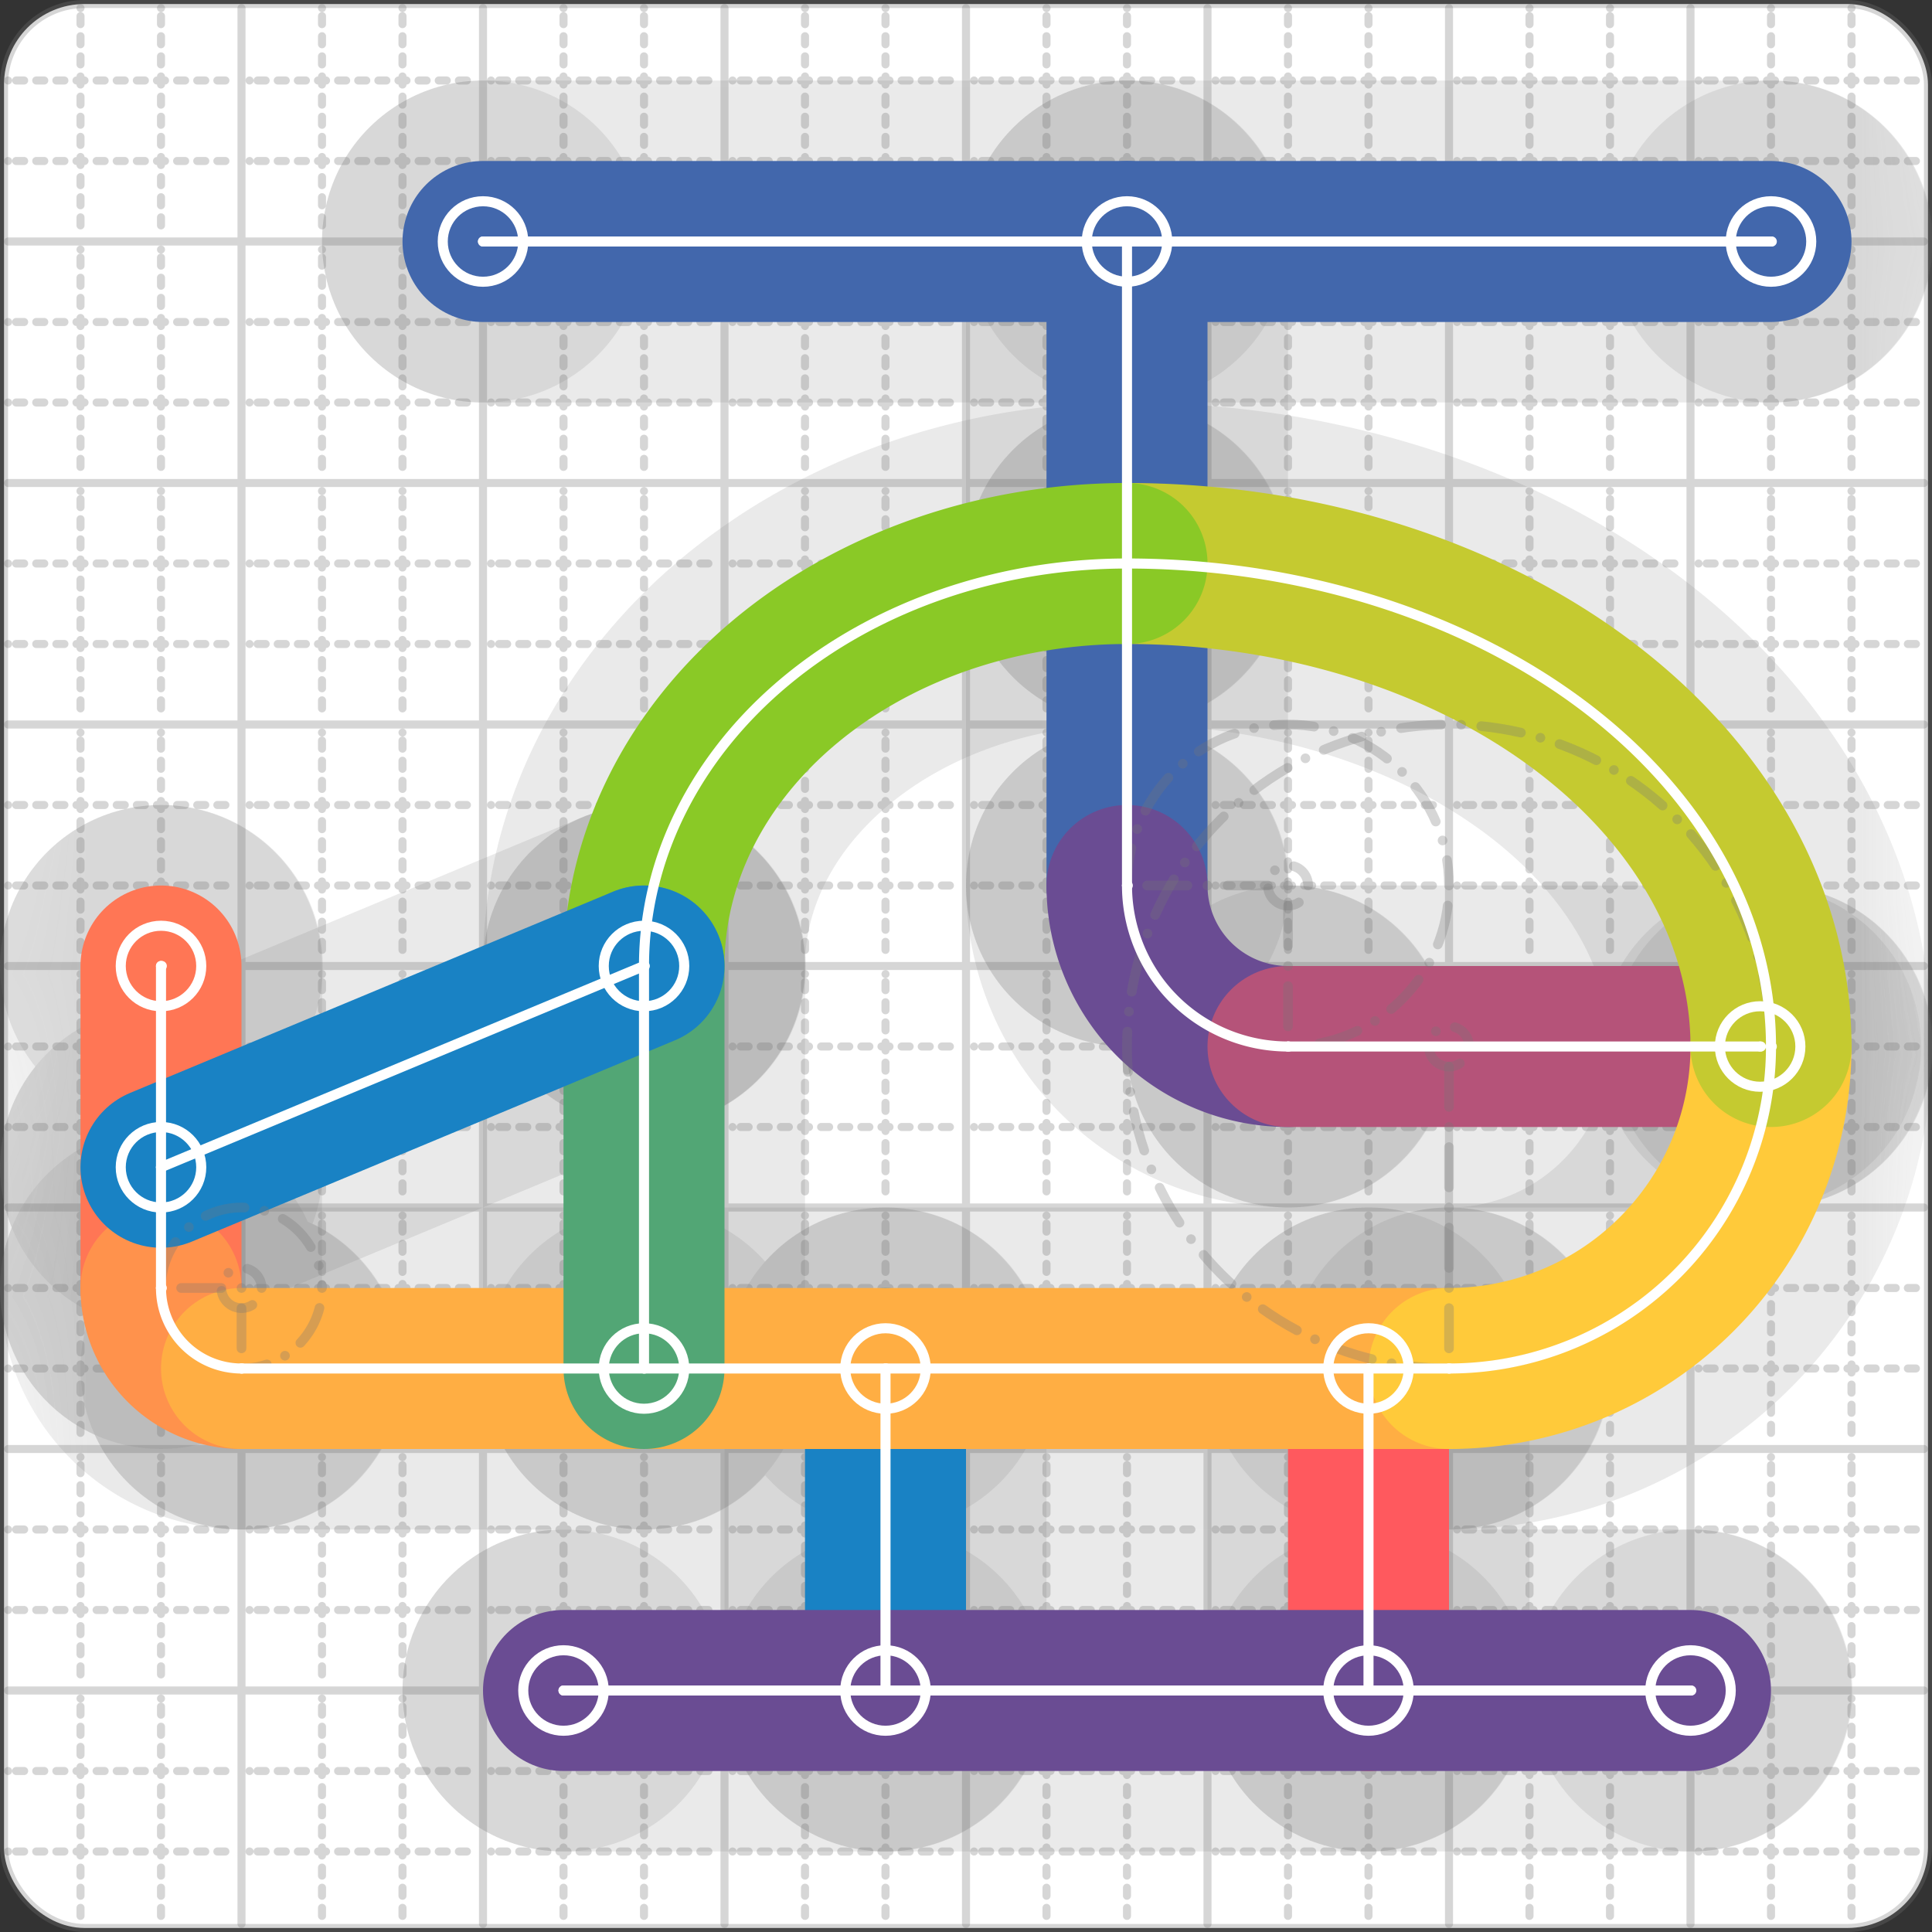 <svg xmlns="http://www.w3.org/2000/svg" width="24" height="24" viewBox="0 0 24 24" fill="none" stroke="currentColor" stroke-width="2" stroke-linecap="round" stroke-linejoin="round"><rect x="0" y="0" width="24" height="24" fill="#333333" stroke="none"/><style>
  @media screen and (prefers-color-scheme: light) {
    .svg-preview-grid-rect { fill: none }
  }
  @media screen and (prefers-color-scheme: dark) {
    .svg-preview-grid-rect { fill: none }
    .svg
    .svg-preview-grid-group,
    .svg-preview-radii-group,
    .svg-preview-shadow-mask-group,
    .svg-preview-shadow-group {
      stroke: #fff;
    }
  }
</style><g class="svg-preview-grid-group" stroke-linecap="butt" stroke-width="0.1" stroke="#777" stroke-opacity="0.3"><rect class="svg-preview-grid-rect" width="23.9" height="23.9" x="0.05" y="0.05" rx="1" fill="#fff"></rect><path stroke-dasharray="0 0.1 0.1 0.15 0.1 0.15 0.1 0.15 0.1 0.15 0.1 0.15 0.1 0.15 0.1 0.15 0.1 0.15 0.1 0.15 0.1 0.15 0.1 0.15 0 0.15" stroke-width="0.1" d="M0.1 1h23.8M1 0.1v23.8M0.1 2h23.8M2 0.1v23.8M0.1 4h23.8M4 0.1v23.8M0.1 5h23.8M5 0.1v23.8M0.1 7h23.8M7 0.1v23.8M0.1 8h23.8M8 0.1v23.8M0.1 10h23.8M10 0.1v23.8M0.1 11h23.8M11 0.1v23.8M0.1 13h23.8M13 0.1v23.8M0.1 14h23.8M14 0.1v23.8M0.1 16h23.8M16 0.1v23.8M0.1 17h23.8M17 0.1v23.8M0.1 19h23.8M19 0.1v23.8M0.1 20h23.8M20 0.1v23.8M0.1 22h23.8M22 0.1v23.8M0.1 23h23.8M23 0.1v23.8"></path><path d="M0.1 3h23.8M3 0.1v23.8M0.1 6h23.8M6 0.1v23.8M0.1 9h23.8M9 0.1v23.8M0.1 12h23.8M12 0.1v23.8M0.1 15h23.8M15 0.1v23.8M0.1 18h23.8M18 0.1v23.8M0.1 21h23.8M21 0.1v23.8"></path></g><g class="svg-preview-shadow-mask-group" stroke-width="4" stroke="#777" stroke-opacity="0.15"><mask id="svg-preview-shadow-mask-0" maskUnits="userSpaceOnUse" stroke-opacity="1" stroke-width="4" stroke="#000"><rect x="0" y="0" width="24" height="24" fill="#fff" stroke="none" rx="1"></rect><path d="M11 17h.01M11 21h.01"></path></mask><mask id="svg-preview-shadow-mask-1" maskUnits="userSpaceOnUse" stroke-opacity="1" stroke-width="4" stroke="#000"><rect x="0" y="0" width="24" height="24" fill="#fff" stroke="none" rx="1"></rect><path d="M14 3h.01M14 11h.01M16 13h.01M21.865 13h.01"></path></mask><mask id="svg-preview-shadow-mask-2" maskUnits="userSpaceOnUse" stroke-opacity="1" stroke-width="4" stroke="#000"><rect x="0" y="0" width="24" height="24" fill="#fff" stroke="none" rx="1"></rect><path d="M17 17h.01M17 21h.01"></path></mask><mask id="svg-preview-shadow-mask-3" maskUnits="userSpaceOnUse" stroke-opacity="1" stroke-width="4" stroke="#000"><rect x="0" y="0" width="24" height="24" fill="#fff" stroke="none" rx="1"></rect><path d="M2 12h.01M2 16h.01M3 17h.01M18 17h.01M22 13h.01M14 7h.01M8 12h.01M8 17h.01"></path></mask><mask id="svg-preview-shadow-mask-4" maskUnits="userSpaceOnUse" stroke-opacity="1" stroke-width="4" stroke="#000"><rect x="0" y="0" width="24" height="24" fill="#fff" stroke="none" rx="1"></rect><path d="M2 14.5h.01M8 12h.01"></path></mask><mask id="svg-preview-shadow-mask-5" maskUnits="userSpaceOnUse" stroke-opacity="1" stroke-width="4" stroke="#000"><rect x="0" y="0" width="24" height="24" fill="#fff" stroke="none" rx="1"></rect><path d="M6 3h.01M22 3h.01"></path></mask><mask id="svg-preview-shadow-mask-6" maskUnits="userSpaceOnUse" stroke-opacity="1" stroke-width="4" stroke="#000"><rect x="0" y="0" width="24" height="24" fill="#fff" stroke="none" rx="1"></rect><path d="M7 21h.01M21 21h.01"></path></mask></g><g class="svg-preview-shadow-group" stroke-width="4" stroke="#777" stroke-opacity="0.15"><path mask="url(#svg-preview-shadow-mask-0)" d="M 11 17 L 11 21"></path><path mask="url(#svg-preview-shadow-mask-1)" d="M 14 3 L 14 11"></path><path mask="url(#svg-preview-shadow-mask-1)" d="M 14 11 A2 2 0 0 0 16 13"></path><path mask="url(#svg-preview-shadow-mask-1)" d="M 16 13 L 21.865 13"></path><path mask="url(#svg-preview-shadow-mask-2)" d="M 17 17 L 17 21"></path><path mask="url(#svg-preview-shadow-mask-3)" d="M 2 12 L 2 16"></path><path mask="url(#svg-preview-shadow-mask-3)" d="M 2 16 A1 1 0 0 0 3 17"></path><path mask="url(#svg-preview-shadow-mask-3)" d="M 3 17 L 18 17"></path><path mask="url(#svg-preview-shadow-mask-3)" d="M 18 17 A4 4 0 0 0 22 13"></path><path mask="url(#svg-preview-shadow-mask-3)" d="M 22 13 A8 6 0 0 0 14 7"></path><path mask="url(#svg-preview-shadow-mask-3)" d="M 14 7 A6 5 0 0 0 8 12"></path><path mask="url(#svg-preview-shadow-mask-3)" d="M 8 12 L 8 17"></path><path mask="url(#svg-preview-shadow-mask-4)" d="M 2 14.5 L 8 12"></path><path mask="url(#svg-preview-shadow-mask-5)" d="M 6 3 L 22 3"></path><path mask="url(#svg-preview-shadow-mask-6)" d="M 7 21 L 21 21"></path><path d="M11 17h.01M11 21h.01M14 3h.01M14 11h.01M16 13h.01M21.865 13h.01M17 17h.01M17 21h.01M2 12h.01M2 16h.01M3 17h.01M18 17h.01M22 13h.01M14 7h.01M8 12h.01M8 17h.01M2 14.5h.01M6 3h.01M22 3h.01M7 21h.01M21 21h.01"></path></g><g class="svg-preview-handles-group" stroke-width="0.12" stroke="#777" stroke-opacity="0.6"></g><g class="svg-preview-colored-path-group"><path d="M 11 17 L 11 21" stroke="#1982c4"></path><path d="M 14 3 L 14 11" stroke="#4267AC"></path><path d="M 14 11 A2 2 0 0 0 16 13" stroke="#6a4c93"></path><path d="M 16 13 L 21.865 13" stroke="#B55379"></path><path d="M 17 17 L 17 21" stroke="#FF595E"></path><path d="M 2 12 L 2 16" stroke="#FF7655"></path><path d="M 2 16 A1 1 0 0 0 3 17" stroke="#ff924c"></path><path d="M 3 17 L 18 17" stroke="#FFAE43"></path><path d="M 18 17 A4 4 0 0 0 22 13" stroke="#ffca3a"></path><path d="M 22 13 A8 6 0 0 0 14 7" stroke="#C5CA30"></path><path d="M 14 7 A6 5 0 0 0 8 12" stroke="#8ac926"></path><path d="M 8 12 L 8 17" stroke="#52A675"></path><path d="M 2 14.5 L 8 12" stroke="#1982c4"></path><path d="M 6 3 L 22 3" stroke="#4267AC"></path><path d="M 7 21 L 21 21" stroke="#6a4c93"></path></g><g class="svg-preview-radii-group" stroke-width="0.12" stroke-dasharray="0 0.25 0.25" stroke="#777" stroke-opacity="0.3"><path d="M14 11 16 11 16 13"></path><circle cy="11" cx="16" r="0.25" stroke-dasharray="0"></circle><circle cy="11" cx="16" r="2"></circle><path d="M2 16 3 16 3 17"></path><circle cy="16" cx="3" r="0.25" stroke-dasharray="0"></circle><circle cy="16" cx="3" r="1"></circle><path d="M18 17 18 13 22 13"></path><circle cy="13" cx="18" r="0.25" stroke-dasharray="0"></circle><circle cy="13" cx="18" r="4"></circle></g><g class="svg-preview-control-path-marker-mask-group" stroke-width="1" stroke="#000"><mask id="svg-preview-control-path-marker-mask-0" maskUnits="userSpaceOnUse"><rect x="0" y="0" width="24" height="24" fill="#fff" stroke="none" rx="1"></rect><path d="M11 17h.01"></path><path d="M11 21h.01"></path></mask><mask id="svg-preview-control-path-marker-mask-1" maskUnits="userSpaceOnUse"><rect x="0" y="0" width="24" height="24" fill="#fff" stroke="none" rx="1"></rect><path d="M14 3h.01"></path><path d="M14 11h.01"></path></mask><mask id="svg-preview-control-path-marker-mask-2" maskUnits="userSpaceOnUse"><rect x="0" y="0" width="24" height="24" fill="#fff" stroke="none" rx="1"></rect><path d="M14 11h.01"></path><path d="M16 13h.01"></path></mask><mask id="svg-preview-control-path-marker-mask-3" maskUnits="userSpaceOnUse"><rect x="0" y="0" width="24" height="24" fill="#fff" stroke="none" rx="1"></rect><path d="M16 13h.01"></path><path d="M21.865 13h.01"></path></mask><mask id="svg-preview-control-path-marker-mask-4" maskUnits="userSpaceOnUse"><rect x="0" y="0" width="24" height="24" fill="#fff" stroke="none" rx="1"></rect><path d="M17 17h.01"></path><path d="M17 21h.01"></path></mask><mask id="svg-preview-control-path-marker-mask-5" maskUnits="userSpaceOnUse"><rect x="0" y="0" width="24" height="24" fill="#fff" stroke="none" rx="1"></rect><path d="M2 12h.01"></path><path d="M2 16h.01"></path></mask><mask id="svg-preview-control-path-marker-mask-6" maskUnits="userSpaceOnUse"><rect x="0" y="0" width="24" height="24" fill="#fff" stroke="none" rx="1"></rect><path d="M2 16h.01"></path><path d="M3 17h.01"></path></mask><mask id="svg-preview-control-path-marker-mask-7" maskUnits="userSpaceOnUse"><rect x="0" y="0" width="24" height="24" fill="#fff" stroke="none" rx="1"></rect><path d="M3 17h.01"></path><path d="M18 17h.01"></path></mask><mask id="svg-preview-control-path-marker-mask-8" maskUnits="userSpaceOnUse"><rect x="0" y="0" width="24" height="24" fill="#fff" stroke="none" rx="1"></rect><path d="M18 17h.01"></path><path d="M22 13h.01"></path></mask><mask id="svg-preview-control-path-marker-mask-9" maskUnits="userSpaceOnUse"><rect x="0" y="0" width="24" height="24" fill="#fff" stroke="none" rx="1"></rect><path d="M22 13h.01"></path><path d="M14 7h.01"></path></mask><mask id="svg-preview-control-path-marker-mask-10" maskUnits="userSpaceOnUse"><rect x="0" y="0" width="24" height="24" fill="#fff" stroke="none" rx="1"></rect><path d="M14 7h.01"></path><path d="M8 12h.01"></path></mask><mask id="svg-preview-control-path-marker-mask-11" maskUnits="userSpaceOnUse"><rect x="0" y="0" width="24" height="24" fill="#fff" stroke="none" rx="1"></rect><path d="M8 12h.01"></path><path d="M8 17h.01"></path></mask><mask id="svg-preview-control-path-marker-mask-12" maskUnits="userSpaceOnUse"><rect x="0" y="0" width="24" height="24" fill="#fff" stroke="none" rx="1"></rect><path d="M2 14.5h.01"></path><path d="M8 12h.01"></path></mask><mask id="svg-preview-control-path-marker-mask-13" maskUnits="userSpaceOnUse"><rect x="0" y="0" width="24" height="24" fill="#fff" stroke="none" rx="1"></rect><path d="M6 3h.01"></path><path d="M22 3h.01"></path></mask><mask id="svg-preview-control-path-marker-mask-14" maskUnits="userSpaceOnUse"><rect x="0" y="0" width="24" height="24" fill="#fff" stroke="none" rx="1"></rect><path d="M7 21h.01"></path><path d="M21 21h.01"></path></mask></g><g class="svg-preview-control-path-group" stroke="#fff" stroke-width="0.125"><path mask="url(#svg-preview-control-path-marker-mask-0)" d="M 11 17 L 11 21"></path><path mask="url(#svg-preview-control-path-marker-mask-1)" d="M 14 3 L 14 11"></path><path mask="url(#svg-preview-control-path-marker-mask-2)" d="M 14 11 A2 2 0 0 0 16 13"></path><path mask="url(#svg-preview-control-path-marker-mask-3)" d="M 16 13 L 21.865 13"></path><path mask="url(#svg-preview-control-path-marker-mask-4)" d="M 17 17 L 17 21"></path><path mask="url(#svg-preview-control-path-marker-mask-5)" d="M 2 12 L 2 16"></path><path mask="url(#svg-preview-control-path-marker-mask-6)" d="M 2 16 A1 1 0 0 0 3 17"></path><path mask="url(#svg-preview-control-path-marker-mask-7)" d="M 3 17 L 18 17"></path><path mask="url(#svg-preview-control-path-marker-mask-8)" d="M 18 17 A4 4 0 0 0 22 13"></path><path mask="url(#svg-preview-control-path-marker-mask-9)" d="M 22 13 A8 6 0 0 0 14 7"></path><path mask="url(#svg-preview-control-path-marker-mask-10)" d="M 14 7 A6 5 0 0 0 8 12"></path><path mask="url(#svg-preview-control-path-marker-mask-11)" d="M 8 12 L 8 17"></path><path mask="url(#svg-preview-control-path-marker-mask-12)" d="M 2 14.5 L 8 12"></path><path mask="url(#svg-preview-control-path-marker-mask-13)" d="M 6 3 L 22 3"></path><path mask="url(#svg-preview-control-path-marker-mask-14)" d="M 7 21 L 21 21"></path></g><g class="svg-preview-control-path-marker-group" stroke="#fff" stroke-width="0.125"><path d="M11 17h.01M11 21h.01M14 3h.01M14 11h.01M14 11h.01M16 13h.01M16 13h.01M21.865 13h.01M17 17h.01M17 21h.01M2 12h.01M2 16h.01M2 16h.01M3 17h.01M3 17h.01M18 17h.01M18 17h.01M22 13h.01M22 13h.01M14 7h.01M14 7h.01M8 12h.01M8 12h.01M8 17h.01M2 14.5h.01M8 12h.01M6 3h.01M22 3h.01M7 21h.01M21 21h.01"></path><circle cx="11" cy="17" r="0.5"></circle><circle cx="11" cy="21" r="0.5"></circle><circle cx="14" cy="3" r="0.5"></circle><circle cx="21.865" cy="13" r="0.5"></circle><circle cx="17" cy="17" r="0.5"></circle><circle cx="17" cy="21" r="0.5"></circle><circle cx="2" cy="12" r="0.5"></circle><circle cx="8" cy="17" r="0.5"></circle><circle cx="2" cy="14.5" r="0.5"></circle><circle cx="8" cy="12" r="0.5"></circle><circle cx="6" cy="3" r="0.5"></circle><circle cx="22" cy="3" r="0.5"></circle><circle cx="7" cy="21" r="0.5"></circle><circle cx="21" cy="21" r="0.5"></circle></g><g class="svg-preview-handles-group" stroke-width="0.12" stroke="#FFF" stroke-opacity="0.3"></g></svg>